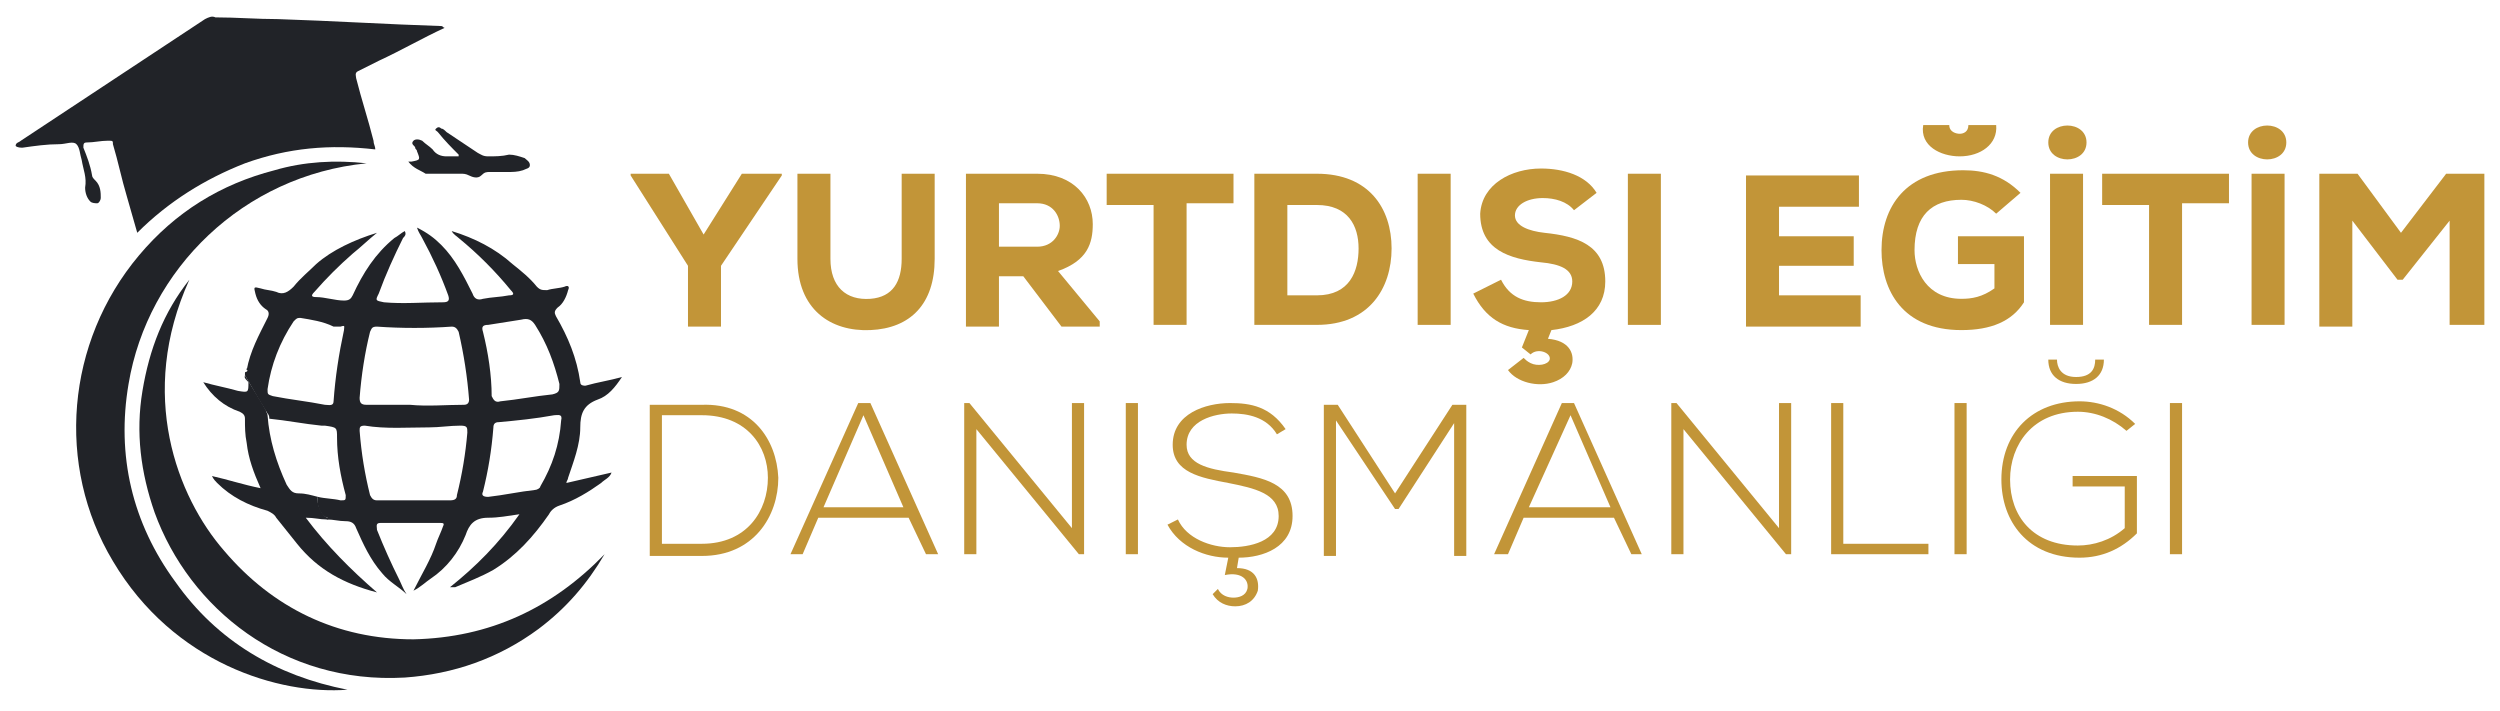 <svg xmlns="http://www.w3.org/2000/svg" xmlns:xlink="http://www.w3.org/1999/xlink" id="OBJECTS" x="0px" y="0px" viewBox="0 0 143.9 40.9" style="enable-background:new 0 0 143.9 40.9;" xml:space="preserve"><style type="text/css">	.st0{fill:#212328;}	.st1{fill:#C29538;}</style><g>	<path class="st0" d="M14.1,21.6c0,0,0-0.1,0-0.1c0,0,0-0.1,0.1-0.1c0,0,0,0,0,0c0,0,0.1-0.1,0-0.1c0.2-1.1,0.7-2,1.2-3  c0.1-0.2,0.1-0.4-0.1-0.5c-0.3-0.2-0.5-0.5-0.6-0.9c-0.1-0.4-0.1-0.4,0.3-0.3c0.3,0.1,0.6,0.1,0.9,0.2c0.4,0.2,0.7,0,1-0.3  c0.4-0.5,0.9-0.9,1.3-1.3c0.9-0.8,2.2-1.4,3.5-1.8c-0.5,0.4-0.9,0.8-1.4,1.2c-0.8,0.7-1.5,1.4-2.2,2.2c-0.2,0.2-0.2,0.3,0.1,0.3  c0.5,0,1.1,0.2,1.6,0.2c0.3,0,0.4-0.1,0.5-0.3c0.6-1.3,1.3-2.4,2.4-3.3c0.2-0.1,0.4-0.3,0.6-0.4c0.1,0.2,0,0.3-0.1,0.4  c-0.5,1-1,2.1-1.4,3.2c-0.2,0.4-0.2,0.4,0.3,0.5c1.1,0.1,2.2,0,3.4,0c0.3,0,0.4-0.1,0.3-0.4c-0.4-1.1-0.9-2.2-1.5-3.3  c-0.1-0.2-0.2-0.3-0.3-0.6c0.6,0.3,1,0.6,1.4,1c0.8,0.8,1.3,1.8,1.8,2.8c0.1,0.3,0.3,0.4,0.6,0.3c0.5-0.1,1-0.1,1.5-0.2  c0.3,0,0.3-0.1,0.1-0.3c-0.9-1.1-1.9-2.1-3-3c-0.1-0.1-0.3-0.2-0.4-0.4c1.3,0.4,2.5,1,3.5,1.9c0.5,0.4,1,0.8,1.4,1.3  c0.2,0.2,0.3,0.2,0.6,0.2c0.3-0.1,0.7-0.1,1-0.2c0.2-0.1,0.3,0,0.2,0.2c-0.1,0.4-0.3,0.8-0.6,1c-0.2,0.2-0.2,0.3-0.1,0.5  c0.7,1.2,1.2,2.4,1.4,3.8c0,0.2,0.2,0.2,0.3,0.2c0.7-0.2,1.4-0.3,2.1-0.5c-0.4,0.6-0.8,1.1-1.4,1.3c-0.8,0.3-1,0.8-1,1.6  c0,1-0.4,2-0.7,2.9c0,0.1-0.1,0.2-0.1,0.3c0.9-0.2,1.7-0.4,2.6-0.6l0,0c-0.1,0.3-0.4,0.4-0.6,0.6c-0.7,0.5-1.5,1-2.4,1.3  c-0.3,0.1-0.5,0.3-0.6,0.5c-0.9,1.3-1.9,2.4-3.2,3.2c-0.7,0.4-1.5,0.7-2.2,1c-0.1,0-0.2,0-0.3,0c1.5-1.2,2.8-2.5,4-4.2  c-0.7,0.1-1.2,0.2-1.8,0.2c-0.8,0-1.1,0.4-1.3,1c-0.4,1-1.1,1.9-2,2.5c-0.3,0.2-0.6,0.5-1,0.7c0.5-1,1-1.8,1.3-2.7  c0.1-0.3,0.3-0.7,0.4-1c0.1-0.2,0-0.2-0.2-0.2c-1.1,0-2.3,0-3.4,0c-0.3,0-0.2,0.2-0.2,0.4c0.4,1,0.8,1.9,1.3,2.9  c0.1,0.2,0.2,0.5,0.4,0.8C23,33.8,22.4,33.5,22,33c-0.7-0.8-1.1-1.7-1.5-2.6c-0.1-0.3-0.3-0.4-0.6-0.4c-0.4,0-0.7-0.1-1.1-0.1  c0.1-0.1,0.1-0.1,0-0.1c-0.4-0.2-0.6-0.8-0.5-1.2c0.4,0.1,0.9,0.1,1.3,0.2c0.3,0,0.3,0,0.3-0.3c-0.3-1.1-0.5-2.2-0.5-3.3  c0-0.6,0-0.6-0.7-0.7c-0.1,0-0.2,0-0.2,0c-1-0.1-2-0.3-3-0.4c0-0.1,0-0.2-0.1-0.3C14.9,23,14.5,22.3,14.1,21.6z M23.6,23.3  C23.6,23.3,23.6,23.4,23.6,23.3c1,0.1,2.1,0,3.1,0c0.2,0,0.3-0.1,0.3-0.3c-0.1-1.3-0.3-2.6-0.6-3.9c-0.1-0.2-0.2-0.3-0.4-0.3  c-1.4,0.1-2.9,0.1-4.3,0c-0.3,0-0.3,0.1-0.4,0.3c-0.3,1.2-0.5,2.5-0.6,3.8c0,0.3,0.1,0.4,0.4,0.4C21.9,23.3,22.8,23.3,23.6,23.3z   M23.8,28.8C23.8,28.8,23.8,28.8,23.8,28.8c0.7,0,1.4,0,2.1,0c0.3,0,0.4-0.1,0.4-0.3c0.3-1.2,0.5-2.4,0.6-3.6c0-0.3,0-0.4-0.4-0.4  c-0.6,0-1.2,0.1-1.8,0.1c-1.2,0-2.5,0.1-3.7-0.1c-0.3,0-0.3,0.1-0.3,0.3c0.1,1.3,0.3,2.5,0.6,3.7c0.1,0.2,0.2,0.3,0.4,0.3  C22.4,28.8,23.1,28.8,23.8,28.8z M17.3,18.3c-0.2,0-0.2,0-0.4,0.2c-0.8,1.2-1.3,2.5-1.5,3.9c0,0.3,0,0.3,0.3,0.4c1,0.2,2,0.3,3,0.5  c0.2,0,0.5,0.1,0.5-0.2c0.1-1.4,0.3-2.7,0.6-4.1c0-0.2,0.1-0.3-0.2-0.2c-0.1,0-0.3,0-0.4,0C18.6,18.5,17.9,18.4,17.3,18.3z   M28.8,23.1c1-0.1,2-0.3,3-0.4c0.4-0.1,0.4-0.2,0.4-0.6c-0.3-1.2-0.7-2.3-1.4-3.4c-0.2-0.3-0.4-0.4-0.8-0.3  c-0.6,0.1-1.3,0.2-1.9,0.3c-0.3,0-0.4,0.1-0.3,0.4c0.3,1.2,0.5,2.5,0.5,3.7C28.4,23,28.5,23.2,28.8,23.1z M32.3,24.2  c0.1-0.4-0.2-0.3-0.4-0.3c-1.1,0.2-2.1,0.3-3.2,0.4c-0.2,0-0.3,0.1-0.3,0.3c-0.1,1.3-0.3,2.5-0.6,3.7c-0.1,0.2,0,0.3,0.3,0.3  c0.9-0.1,1.8-0.3,2.7-0.4c0.1,0,0.3-0.1,0.3-0.2C31.8,26.8,32.2,25.6,32.3,24.2z"></path>	<path class="st0" d="M25.6,1.6c-1.3,0.6-2.5,1.3-3.8,1.9c-0.4,0.2-0.8,0.4-1.2,0.6c-0.2,0.1-0.1,0.3-0.1,0.4c0.3,1.2,0.7,2.4,1,3.6  c0,0.2,0.1,0.3,0.1,0.5c-2.6-0.3-5-0.1-7.5,0.8c-2.3,0.9-4.4,2.2-6.2,4c-0.2-0.7-0.4-1.4-0.6-2.1c-0.3-1-0.5-2-0.8-3  C6.5,8.1,6.5,8.1,6.2,8.1C5.8,8.1,5.4,8.2,5,8.2c-0.2,0-0.2,0.1-0.2,0.3C5,9,5.2,9.5,5.3,10.1c0,0.1,0.1,0.2,0.2,0.3  c0.3,0.3,0.3,0.7,0.3,1c0,0.1-0.1,0.3-0.2,0.3c-0.1,0-0.3,0-0.4-0.1c-0.2-0.2-0.3-0.5-0.3-0.8c0.1-0.6-0.1-1-0.2-1.6  C4.6,8.9,4.6,8.5,4.4,8.3c-0.2-0.2-0.6,0-1,0C2.7,8.3,2,8.4,1.3,8.5c-0.1,0-0.3,0-0.4-0.1C0.9,8.2,1.1,8.2,1.2,8.1  c3.5-2.3,7.1-4.7,10.6-7C12,1,12.2,0.9,12.4,1C13.6,1,14.8,1.1,16,1.1c3.1,0.1,6.3,0.3,9.4,0.4C25.5,1.5,25.5,1.6,25.6,1.6  C25.6,1.6,25.6,1.6,25.6,1.6z"></path>	<path class="st0" d="M21.1,9.4C14,10.1,8.5,15.5,7.4,22.1c-0.7,4.1,0.2,8,2.7,11.4c2.4,3.4,5.8,5.4,9.9,6.2  c-3.9,0.3-10-1.5-13.5-7.4C3.2,26.8,3.8,19.7,8,14.7c2.1-2.5,4.7-4.1,7.8-4.9C17.5,9.3,19.3,9.2,21.1,9.4z"></path>	<path class="st0" d="M34.8,31.9c-1,1.7-2.2,3.1-3.8,4.3c-2.3,1.7-4.9,2.6-7.7,2.8c-7,0.4-12.4-4-14.4-9.5c-0.8-2.3-1.1-4.6-0.7-7  c0.4-2.4,1.2-4.5,2.7-6.4c-3,6.6-0.7,12.5,2,15.6c2.8,3.3,6.5,5.1,10.9,5.1C28.2,36.7,31.8,35,34.8,31.9z"></path>	<path class="st0" d="M14.1,21.6c0.4,0.7,0.8,1.3,1.2,2c0,0.1,0.1,0.2,0.1,0.3c0.1,1.4,0.5,2.7,1.1,4c0.2,0.3,0.3,0.5,0.7,0.5  c0.4,0,0.7,0.1,1.1,0.2c-0.1,0.4,0.2,1,0.5,1.2c0.1,0,0.2,0.1,0,0.1c-0.4,0-0.7-0.1-1.2-0.1c1.2,1.6,2.6,3,4.1,4.3  c-1.9-0.5-3.4-1.3-4.6-2.8c-0.4-0.5-0.8-1-1.2-1.5c-0.1-0.2-0.3-0.3-0.5-0.4c-1.1-0.3-2.1-0.8-2.9-1.6c-0.1-0.1-0.2-0.2-0.3-0.4  c0.9,0.2,1.8,0.5,2.8,0.7c-0.4-0.9-0.7-1.7-0.8-2.6c-0.1-0.5-0.1-0.9-0.1-1.4c0-0.2-0.1-0.3-0.3-0.4c-0.9-0.3-1.6-0.9-2.1-1.7  c0.7,0.2,1.3,0.3,2,0.5c0.6,0.1,0.6,0.1,0.6-0.5C14,21.7,14.1,21.7,14.1,21.6z"></path>	<path class="st0" d="M23.5,9.3c0.1,0,0.1,0,0.2,0c0.5-0.1,0.5-0.1,0.3-0.6c0-0.1-0.1-0.1-0.1-0.2c0-0.1-0.3-0.2-0.1-0.4  c0.1-0.1,0.3-0.1,0.5,0c0.2,0.2,0.4,0.3,0.6,0.5C25.1,8.9,25.4,9,25.7,9c0.2,0,0.5,0,0.7,0c0,0,0-0.1,0-0.1  c-0.4-0.4-0.8-0.8-1.2-1.3c-0.1-0.1-0.2-0.1-0.1-0.2c0.1-0.1,0.2-0.1,0.3,0c0.1,0,0.2,0.1,0.3,0.2c0.6,0.4,1.2,0.8,1.8,1.2  c0.2,0.1,0.3,0.2,0.6,0.2c0.4,0,0.8,0,1.2-0.1c0.3,0,0.6,0.1,0.9,0.2c0.1,0.1,0.3,0.2,0.3,0.4c0,0.2-0.2,0.2-0.4,0.3  c-0.3,0.1-0.6,0.1-0.9,0.1c-0.3,0-0.7,0-1,0c-0.2,0-0.3,0-0.5,0.2c-0.2,0.2-0.5,0.1-0.7,0c-0.2-0.1-0.3-0.1-0.5-0.1  c-0.7,0-1.3,0-2,0C24.2,9.8,23.8,9.7,23.5,9.3z"></path>	<path class="st0" d="M14.2,21.2c0.1,0,0,0.1,0,0.1C14.2,21.3,14.2,21.3,14.2,21.2z"></path>	<path class="st0" d="M14.2,21.4c0,0,0,0.1-0.1,0.1C14.1,21.4,14.2,21.4,14.2,21.4z"></path>	<polygon class="st0" points="35.5,27.2 35.5,27.2 35.5,27.2  "></polygon></g><g>	<g>		<path class="st1" d="M40.5,13.5l2.2-3.5H45v0.1l-3.5,5.2v3.5h-1.9v-3.5l-3.3-5.2V10h2.2L40.5,13.5z"></path>		<path class="st1" d="M53.8,10v4.9c0,2.6-1.4,4-3.7,4.1c-2.3,0.1-4.2-1.2-4.2-4.1V10h1.9v4.9c0,1.6,0.9,2.4,2.3,2.3   c1.3-0.1,1.8-1,1.8-2.3V10H53.8z"></path>		<path class="st1" d="M63.3,18.8h-2.2l-2.2-2.9h-1.4v2.9h-1.9V10c1.4,0,2.7,0,4.1,0c2.1,0,3.2,1.4,3.2,2.9c0,1.1-0.3,2.1-2,2.7   l2.4,2.9V18.8z M57.5,11.7v2.5h2.2c0.9,0,1.3-0.7,1.3-1.2c0-0.6-0.4-1.3-1.3-1.3H57.5z"></path>		<path class="st1" d="M66.4,11.8h-2.7V10c2.5,0,4.7,0,7.3,0v1.7h-2.7v7h-1.9V11.8z"></path>		<path class="st1" d="M75.8,10c3,0,4.3,2,4.3,4.3s-1.3,4.4-4.3,4.4c-1.1,0-2.5,0-3.6,0V10H75.8z M74.1,17h1.7   c1.9,0,2.4-1.4,2.4-2.7s-0.6-2.5-2.4-2.5h-1.7V17z"></path>		<path class="st1" d="M81.6,18.8V10h1.9v8.7H81.6z"></path>		<path class="st1" d="M87.7,20.6c0.1,0.1,0.2,0.2,0.4,0.3c0.4,0.2,1,0.1,1.1-0.2c0.1-0.4-0.7-0.7-1.1-0.3L87.6,20l0.4-1   c-1.5-0.1-2.5-0.7-3.2-2.1l1.6-0.8c0.5,1,1.3,1.3,2.3,1.3c1,0,1.8-0.4,1.8-1.2c0-0.7-0.7-1-1.8-1.1c-1.8-0.2-3.5-0.7-3.5-2.8   c0.1-1.7,1.8-2.6,3.5-2.6c1.3,0,2.6,0.4,3.2,1.4l-1.3,1c-0.4-0.5-1.1-0.7-1.8-0.7c-0.9,0-1.6,0.4-1.6,1c0,0.6,0.8,0.9,1.7,1   c1.9,0.2,3.5,0.7,3.5,2.8c0,1.7-1.3,2.6-3.1,2.8l-0.2,0.5c1.2,0.1,1.5,0.8,1.4,1.4c-0.1,0.5-0.5,0.9-1.1,1.1   c-0.9,0.3-2.1,0-2.6-0.7L87.7,20.6z"></path>		<path class="st1" d="M93.7,18.8V10h1.9v8.7H93.7z"></path>		<path class="st1" d="M107.2,18.8h-6.7c0-2.9,0-5.8,0-8.7h6.5v1.8h-4.6v1.7h4.3v1.7h-4.3V17h4.7V18.8z"></path>		<path class="st1" d="M114.9,12.3c-0.5-0.5-1.3-0.8-2-0.8c-1.7,0-2.7,0.9-2.7,2.9c0,1.2,0.7,2.8,2.7,2.8c0.6,0,1.2-0.1,1.9-0.6   v-1.4h-2.1v-1.6h3.8v3.8c-0.7,1.1-1.9,1.6-3.6,1.6c-3.4,0-4.6-2.3-4.6-4.6c0-2.5,1.4-4.6,4.7-4.6c1.2,0,2.3,0.3,3.3,1.3   L114.9,12.3z M114.9,7.2c0.1,1.1-0.9,1.8-2.1,1.8c-1.1,0-2.3-0.6-2.1-1.8h1.5c0,0.4,0.4,0.5,0.6,0.5c0.2,0,0.5-0.1,0.5-0.5H114.9z   "></path>		<path class="st1" d="M120.1,8.2c0,1.3-2.2,1.3-2.2,0C117.9,6.9,120.1,6.9,120.1,8.2z M119.9,18.8V10H118v8.7H119.9z"></path>		<path class="st1" d="M123.7,11.8h-2.7V10c2.5,0,4.7,0,7.3,0v1.7h-2.7v7h-1.9V11.8z"></path>		<path class="st1" d="M131.6,8.2c0,1.3-2.2,1.3-2.2,0C129.4,6.9,131.6,6.9,131.6,8.2z M131.5,18.8V10h-1.9v8.7H131.5z"></path>		<path class="st1" d="M141,12.7l-2.7,3.4H138l-2.6-3.4v6.1h-1.9V10c0.7,0,1.5,0,2.2,0l2.5,3.4l2.6-3.4h2.2v8.7H141V12.7z"></path>	</g></g><g>	<g>		<path class="st1" d="M44.8,27.5c0,2.2-1.4,4.5-4.4,4.5c-1,0-2,0-3,0v-8.7c1,0,2,0,3,0C43.3,23.2,44.7,25.3,44.8,27.5z M38.1,23.8   v7.5h2.3c2.6,0,3.8-1.9,3.8-3.8c0-1.8-1.2-3.6-3.8-3.6H38.1z"></path>		<path class="st1" d="M53.3,31.9l-1-2.1h-5.2l-0.9,2.1h-0.7l3.9-8.7h0.7l3.9,8.7H53.3z M52,29.2l-2.3-5.3l-2.3,5.3H52z"></path>		<path class="st1" d="M55.8,23.2l5.9,7.2v-7.2h0.7v8.7h-0.3l-5.9-7.2v7.2h-0.7v-8.7H55.8z"></path>		<path class="st1" d="M64.8,31.9v-8.7h0.7v8.7H64.8z"></path>		<path class="st1" d="M70.5,33.1l0.2-1c-1.3,0-2.8-0.6-3.5-1.9l0.6-0.3c0.5,1.1,1.9,1.6,3,1.6c1.1,0,2.8-0.3,2.8-1.8   c0-1.3-1.4-1.6-2.9-1.9c-1.6-0.3-3.2-0.6-3.2-2.2c0-1.8,1.9-2.4,3.3-2.4c1.2,0,2.3,0.2,3.2,1.5l-0.5,0.3c-0.6-1-1.7-1.2-2.6-1.2   c-1,0-2.6,0.4-2.6,1.8c0,1.1,1.2,1.4,2.7,1.6c1.7,0.3,3.4,0.6,3.4,2.5c0,1.8-1.7,2.4-3.1,2.4l-0.1,0.6c1,0,1.3,0.6,1.2,1.3   c-0.2,0.6-0.7,0.9-1.3,0.9c-0.5,0-1-0.2-1.3-0.7l0.3-0.3c0.2,0.4,0.6,0.5,0.9,0.5c0.3,0,0.7-0.1,0.8-0.5   C71.9,33.4,71.5,32.9,70.5,33.1L70.5,33.1z"></path>		<path class="st1" d="M83.8,24.2l-3.3,5.1h-0.2l-3.4-5.1v7.8h-0.7v-8.7c0.3,0,0.5,0,0.8,0l3.3,5.1l3.3-5.1h0.8v8.7h-0.7V24.2z"></path>		<path class="st1" d="M93.9,31.9l-1-2.1h-5.2l-0.9,2.1H86l3.9-8.7h0.7l3.9,8.7H93.9z M92.7,29.2l-2.3-5.3L88,29.2H92.7z"></path>		<path class="st1" d="M96.5,23.2l5.9,7.2v-7.2h0.7v8.7h-0.3l-5.9-7.2v7.2h-0.7v-8.7H96.5z"></path>		<path class="st1" d="M106.1,23.2v8.1h4.9v0.6h-5.6v-8.7H106.1z"></path>		<path class="st1" d="M112.5,31.9v-8.7h0.7v8.7H112.5z"></path>		<path class="st1" d="M122.4,24.8c-0.8-0.7-1.8-1.1-2.8-1.1c-2.6,0-3.9,1.9-3.9,3.9c0,2.1,1.3,3.8,3.9,3.8c0.9,0,1.9-0.3,2.7-1V28   h-3v-0.6h3.7v3.3c-0.9,0.9-2,1.4-3.3,1.4c-3,0-4.5-2.1-4.5-4.5c0-2.7,1.8-4.5,4.5-4.5c1.1,0,2.3,0.4,3.2,1.3L122.4,24.8z    M121.1,20.7c0,0.9-0.6,1.4-1.6,1.4c-1,0-1.6-0.5-1.6-1.4h0.5c0,0.4,0.2,1,1.1,1c0.9,0,1.1-0.5,1.1-1H121.1z"></path>		<path class="st1" d="M124.9,31.9v-8.7h0.7v8.7H124.9z"></path>	</g></g></svg>